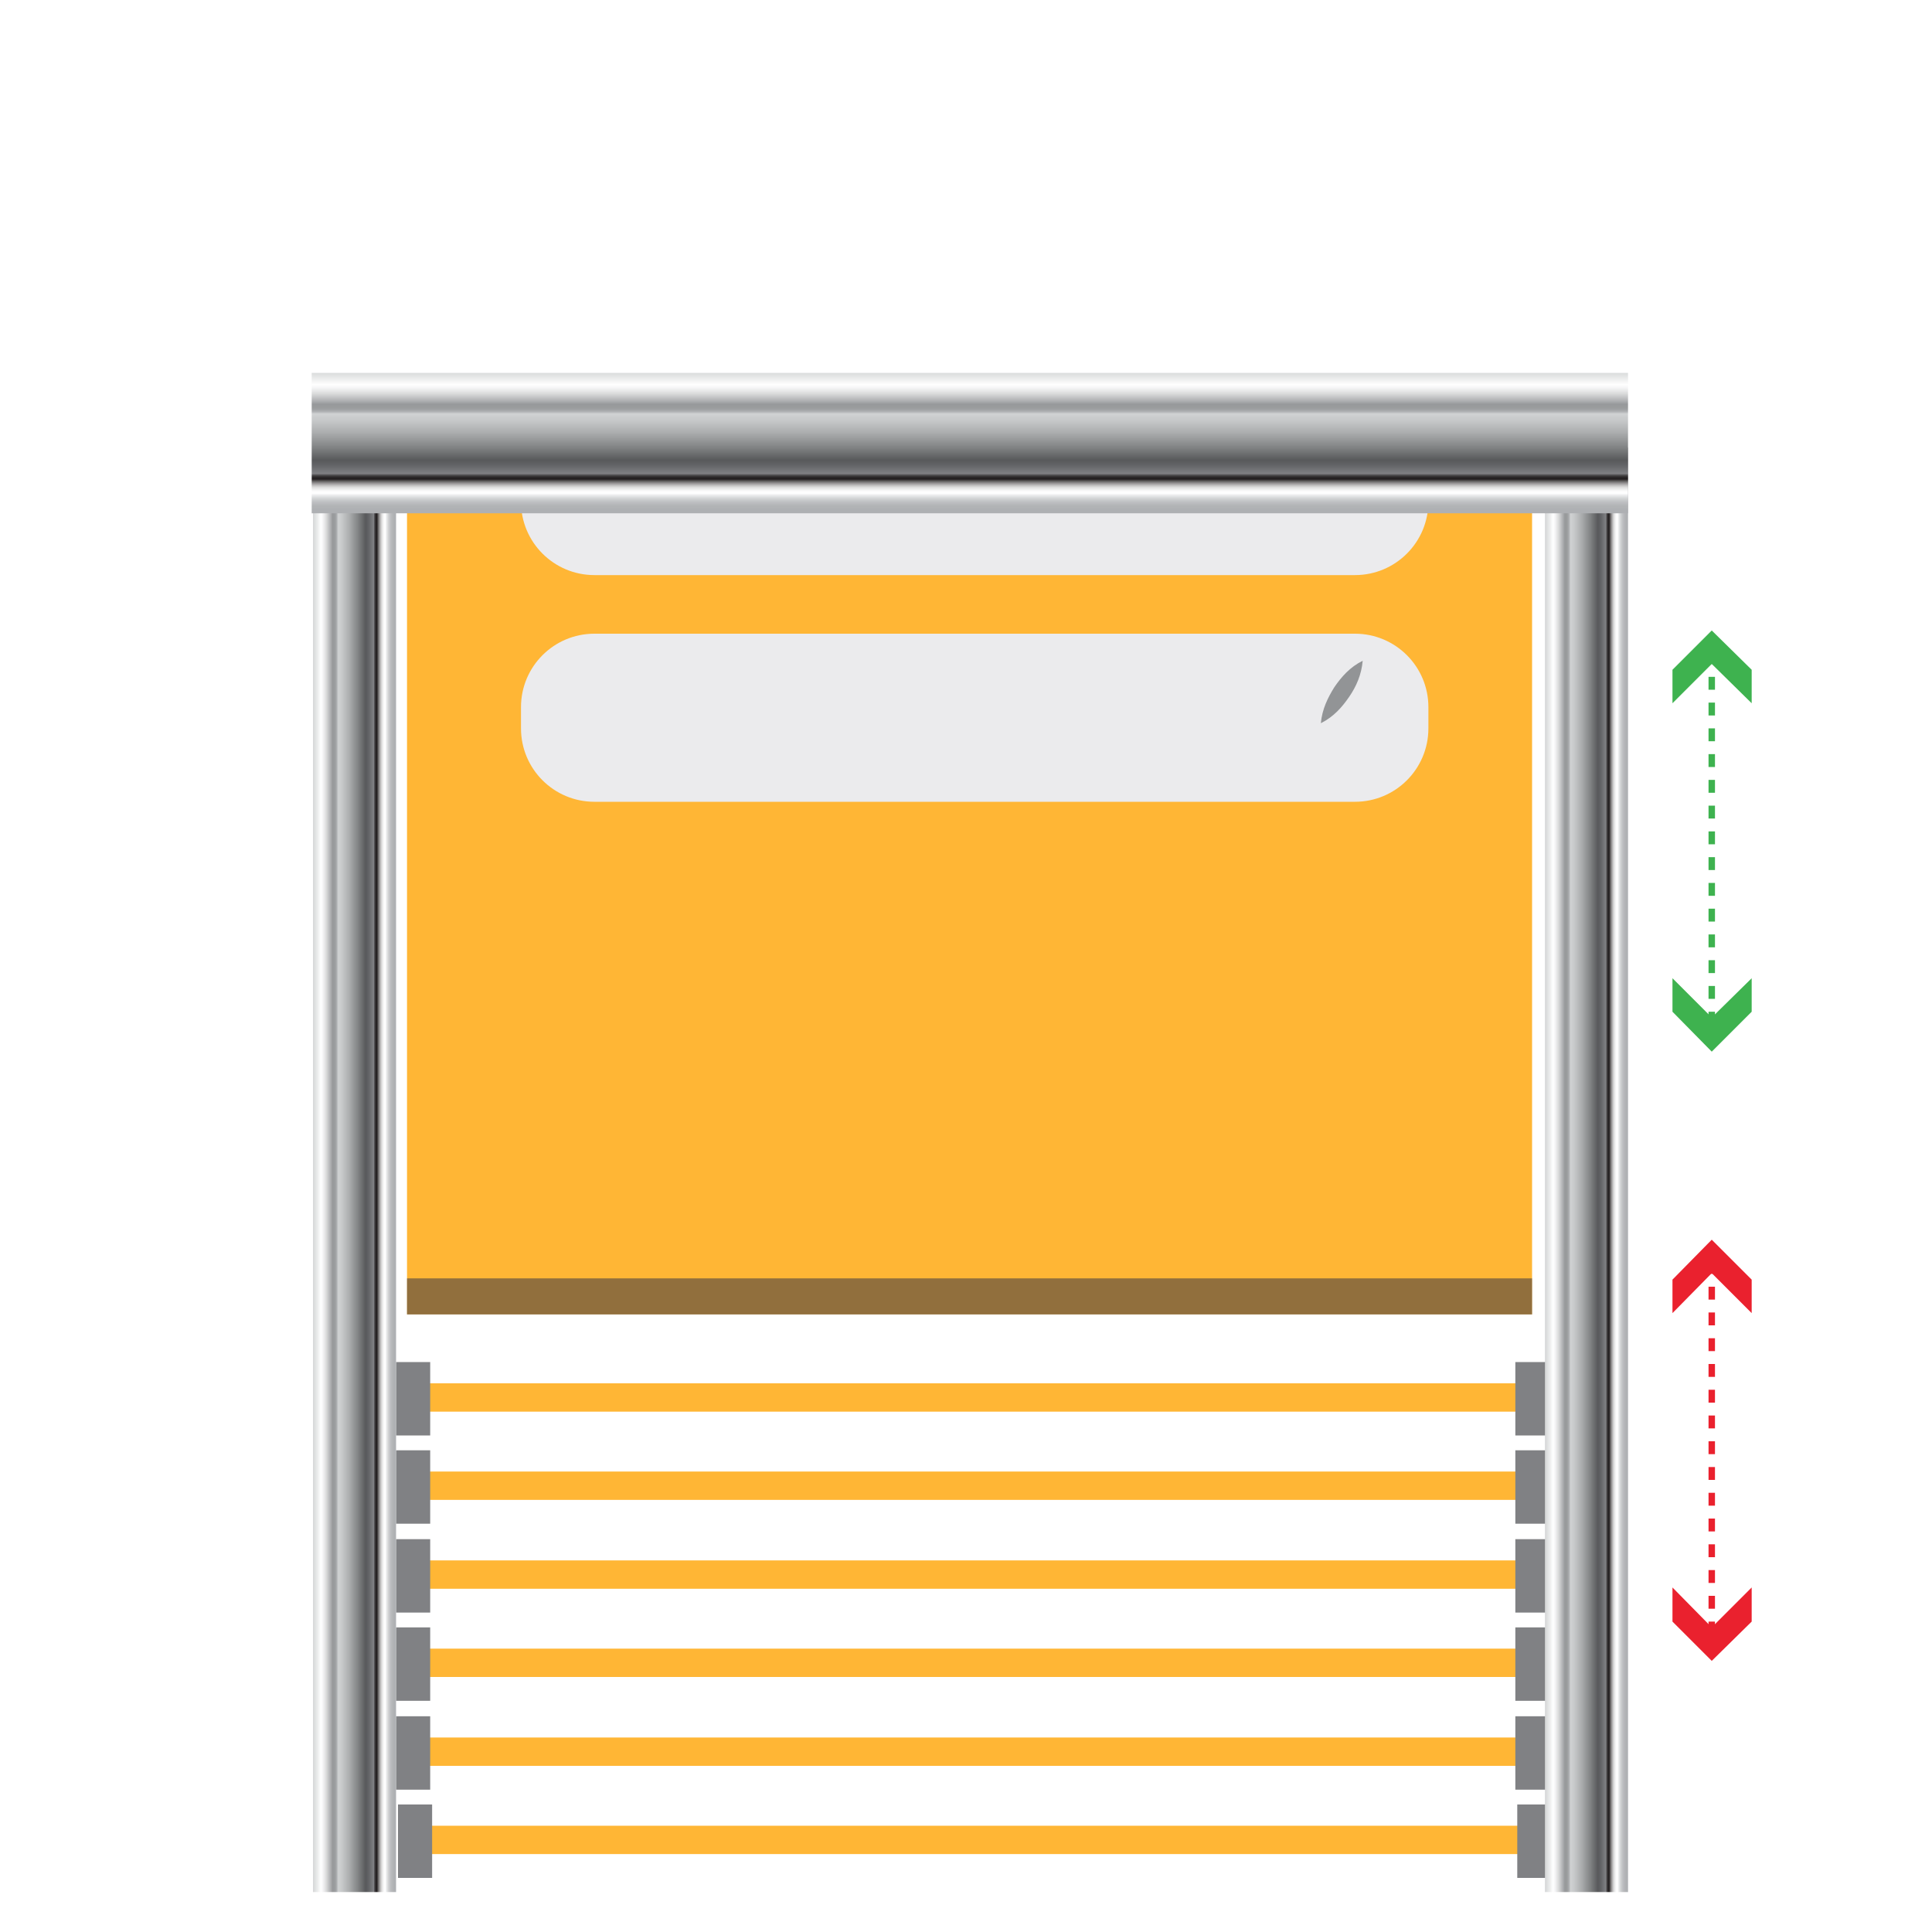 <svg xmlns="http://www.w3.org/2000/svg" xmlns:xlink="http://www.w3.org/1999/xlink" x="0px" y="0px" viewBox="0 0 300 300" style="enable-background:new 0 0 300 300;" xml:space="preserve"><style type="text/css">	.st0{display:none;}	.st1{display:inline;}	.st2{clip-path:url(#SVGID_2_);fill:url(#SVGID_3_);}	.st3{clip-path:url(#SVGID_5_);fill:url(#SVGID_6_);}	.st4{display:inline;fill:url(#SVGID_7_);}	.st5{display:inline;fill:none;}	.st6{display:inline;fill:#FE4E1E;}	.st7{display:inline;fill:#EBEBED;}	.st8{display:inline;fill:#929496;}	.st9{clip-path:url(#SVGID_9_);fill:#162046;}	.st10{clip-path:url(#SVGID_11_);fill:url(#SVGID_12_);}	.st11{clip-path:url(#SVGID_14_);fill:url(#SVGID_15_);}	.st12{display:inline;opacity:0.47;}	.st13{clip-path:url(#SVGID_17_);fill:#162046;}	.st14{clip-path:url(#SVGID_19_);fill:url(#SVGID_20_);}	.st15{display:inline;fill:#D0D2D3;}	.st16{display:inline;fill:#3EB24F;}	.st17{fill:#929496;}	.st18{fill:#808184;}	.st19{clip-path:url(#SVGID_34_);fill:url(#SVGID_35_);}	.st20{clip-path:url(#SVGID_37_);fill:url(#SVGID_38_);}	.st21{fill:#FFB635;}	.st22{opacity:0.47;}	.st23{clip-path:url(#SVGID_40_);fill:#162046;}	.st24{fill:#EBEBED;}	.st25{clip-path:url(#SVGID_42_);fill:url(#SVGID_43_);}	.st26{fill:none;stroke:#EA212E;stroke-miterlimit:10;stroke-dasharray:2,2;}	.st27{fill:#EA212E;}	.st28{fill:none;stroke:#3EB24F;stroke-miterlimit:10;stroke-dasharray:2,2;}	.st29{fill:#3EB24F;}	.st30{display:inline;fill:#E6E7E7;}	.st31{display:inline;fill:none;stroke:#929496;stroke-width:0.25;stroke-miterlimit:10;}	.st32{display:inline;fill:none;stroke:#EA212E;stroke-miterlimit:10;stroke-dasharray:2,2;}	.st33{display:inline;fill:#EA212E;}	.st34{display:inline;fill:none;stroke:#3EB24F;stroke-miterlimit:10;stroke-dasharray:2,2;}	.st35{clip-path:url(#SVGID_45_);fill:url(#SVGID_46_);}	.st36{clip-path:url(#SVGID_48_);fill:url(#SVGID_49_);}	.st37{display:inline;fill:#1B4E9D;}	.st38{clip-path:url(#SVGID_51_);fill:#162046;}	.st39{clip-path:url(#SVGID_53_);fill:url(#SVGID_54_);}	.st40{display:inline;fill:#231F20;}</style><g id="Layer_2" class="st0">	<g class="st1">		<g>			<defs>									<rect id="SVGID_1_" x="240" y="41.1" transform="matrix(1 -1.607662e-03 1.607662e-03 1 -0.243 0.396)" width="12.9" height="220.3"></rect>			</defs>			<clipPath id="SVGID_2_">				<use xlink:href="#SVGID_1_" style="overflow:visible;"></use>			</clipPath>							<linearGradient id="SVGID_3_" gradientUnits="userSpaceOnUse" x1="94.624" y1="424.835" x2="98.344" y2="424.835" gradientTransform="matrix(3.462 -5.565479e-03 5.565479e-03 3.462 -89.955 -1318.907)">				<stop offset="0" style="stop-color:#E5E2DF"></stop>				<stop offset="0" style="stop-color:#D6D7D7"></stop>				<stop offset="0" style="stop-color:#D0D2D3"></stop>				<stop offset="6.621388e-02" style="stop-color:#ECEDED"></stop>				<stop offset="0.107" style="stop-color:#FFFFFF"></stop>				<stop offset="0.13" style="stop-color:#F5F5F6"></stop>				<stop offset="0.17" style="stop-color:#DBDCDC"></stop>				<stop offset="0.22" style="stop-color:#B1B2B4"></stop>				<stop offset="0.247" style="stop-color:#97999B"></stop>				<stop offset="0.272" style="stop-color:#9A9C9D"></stop>				<stop offset="0.287" style="stop-color:#A2A4A6"></stop>				<stop offset="0.299" style="stop-color:#B0B2B4"></stop>				<stop offset="0.31" style="stop-color:#C4C6C8"></stop>				<stop offset="0.315" style="stop-color:#D0D2D3"></stop>				<stop offset="0.364" style="stop-color:#C6C8C9"></stop>				<stop offset="0.447" style="stop-color:#ACAEAF"></stop>				<stop offset="0.553" style="stop-color:#828485"></stop>				<stop offset="0.646" style="stop-color:#58595B"></stop>				<stop offset="0.678" style="stop-color:#616265"></stop>				<stop offset="0.732" style="stop-color:#7B7C7F"></stop>				<stop offset="0.742" style="stop-color:#808184"></stop>				<stop offset="0.743" style="stop-color:#7A7A7D"></stop>				<stop offset="0.75" style="stop-color:#5A595C"></stop>				<stop offset="0.757" style="stop-color:#424041"></stop>				<stop offset="0.765" style="stop-color:#312D2F"></stop>				<stop offset="0.772" style="stop-color:#262324"></stop>				<stop offset="0.781" style="stop-color:#231F20"></stop>				<stop offset="0.79" style="stop-color:#4B4848"></stop>				<stop offset="0.802" style="stop-color:#7A7878"></stop>				<stop offset="0.815" style="stop-color:#A3A1A2"></stop>				<stop offset="0.827" style="stop-color:#C4C3C3"></stop>				<stop offset="0.84" style="stop-color:#DEDEDE"></stop>				<stop offset="0.854" style="stop-color:#F0F0F0"></stop>				<stop offset="0.867" style="stop-color:#FBFBFB"></stop>				<stop offset="0.882" style="stop-color:#FFFFFF"></stop>				<stop offset="0.898" style="stop-color:#E9EAEB"></stop>				<stop offset="0.922" style="stop-color:#CFD1D2"></stop>				<stop offset="0.947" style="stop-color:#BDBEC1"></stop>				<stop offset="0.972" style="stop-color:#B2B4B6"></stop>				<stop offset="1" style="stop-color:#AEB0B3"></stop>			</linearGradient>			<polygon class="st2" points="239.8,41.1 252.7,41.1 253,261.4 240.2,261.4    "></polygon>		</g>	</g>	<g class="st1">		<g>			<defs>									<rect id="SVGID_4_" x="48.2" y="21.7" transform="matrix(1 -1.607662e-03 1.607662e-03 1 -5.245655e-02 0.242)" width="204.5" height="22.1"></rect>			</defs>			<clipPath id="SVGID_5_">				<use xlink:href="#SVGID_4_" style="overflow:visible;"></use>			</clipPath>							<linearGradient id="SVGID_6_" gradientUnits="userSpaceOnUse" x1="319.835" y1="342.13" x2="323.557" y2="342.13" gradientTransform="matrix(9.560022e-03 5.947 -5.947 9.560022e-03 2181.83 -1883.467)">				<stop offset="0" style="stop-color:#E5E2DF"></stop>				<stop offset="0" style="stop-color:#D6D7D7"></stop>				<stop offset="0" style="stop-color:#D0D2D3"></stop>				<stop offset="6.621388e-02" style="stop-color:#ECEDED"></stop>				<stop offset="0.107" style="stop-color:#FFFFFF"></stop>				<stop offset="0.13" style="stop-color:#F5F5F6"></stop>				<stop offset="0.17" style="stop-color:#DBDCDC"></stop>				<stop offset="0.22" style="stop-color:#B1B2B4"></stop>				<stop offset="0.247" style="stop-color:#97999B"></stop>				<stop offset="0.272" style="stop-color:#9A9C9D"></stop>				<stop offset="0.287" style="stop-color:#A2A4A6"></stop>				<stop offset="0.299" style="stop-color:#B0B2B4"></stop>				<stop offset="0.31" style="stop-color:#C4C6C8"></stop>				<stop offset="0.315" style="stop-color:#D0D2D3"></stop>				<stop offset="0.364" style="stop-color:#C6C8C9"></stop>				<stop offset="0.447" style="stop-color:#ACAEAF"></stop>				<stop offset="0.553" style="stop-color:#828485"></stop>				<stop offset="0.646" style="stop-color:#58595B"></stop>				<stop offset="0.678" style="stop-color:#616265"></stop>				<stop offset="0.732" style="stop-color:#7B7C7F"></stop>				<stop offset="0.742" style="stop-color:#808184"></stop>				<stop offset="0.743" style="stop-color:#7A7A7D"></stop>				<stop offset="0.75" style="stop-color:#5A595C"></stop>				<stop offset="0.757" style="stop-color:#424041"></stop>				<stop offset="0.765" style="stop-color:#312D2F"></stop>				<stop offset="0.772" style="stop-color:#262324"></stop>				<stop offset="0.781" style="stop-color:#231F20"></stop>				<stop offset="0.79" style="stop-color:#4B4848"></stop>				<stop offset="0.802" style="stop-color:#7A7878"></stop>				<stop offset="0.815" style="stop-color:#A3A1A2"></stop>				<stop offset="0.827" style="stop-color:#C4C3C3"></stop>				<stop offset="0.84" style="stop-color:#DEDEDE"></stop>				<stop offset="0.854" style="stop-color:#F0F0F0"></stop>				<stop offset="0.867" style="stop-color:#FBFBFB"></stop>				<stop offset="0.882" style="stop-color:#FFFFFF"></stop>				<stop offset="0.898" style="stop-color:#E9EAEB"></stop>				<stop offset="0.922" style="stop-color:#CFD1D2"></stop>				<stop offset="0.947" style="stop-color:#BDBEC1"></stop>				<stop offset="0.972" style="stop-color:#B2B4B6"></stop>				<stop offset="1" style="stop-color:#AEB0B3"></stop>			</linearGradient>			<polygon class="st3" points="252.6,21.6 252.7,43.7 48.2,44 48.2,21.9    "></polygon>		</g>	</g>			<linearGradient id="SVGID_7_" gradientUnits="userSpaceOnUse" x1="54.149" y1="424.833" x2="57.869" y2="424.833" gradientTransform="matrix(3.462 -5.565479e-03 5.565479e-03 3.462 -141.439 -1318.824)">		<stop offset="0" style="stop-color:#E5E2DF"></stop>		<stop offset="0" style="stop-color:#D6D7D7"></stop>		<stop offset="0" style="stop-color:#D0D2D3"></stop>		<stop offset="6.621388e-02" style="stop-color:#ECEDED"></stop>		<stop offset="0.107" style="stop-color:#FFFFFF"></stop>		<stop offset="0.13" style="stop-color:#F5F5F6"></stop>		<stop offset="0.17" style="stop-color:#DBDCDC"></stop>		<stop offset="0.22" style="stop-color:#B1B2B4"></stop>		<stop offset="0.247" style="stop-color:#97999B"></stop>		<stop offset="0.272" style="stop-color:#9A9C9D"></stop>		<stop offset="0.287" style="stop-color:#A2A4A6"></stop>		<stop offset="0.299" style="stop-color:#B0B2B4"></stop>		<stop offset="0.31" style="stop-color:#C4C6C8"></stop>		<stop offset="0.315" style="stop-color:#D0D2D3"></stop>		<stop offset="0.364" style="stop-color:#C6C8C9"></stop>		<stop offset="0.447" style="stop-color:#ACAEAF"></stop>		<stop offset="0.553" style="stop-color:#828485"></stop>		<stop offset="0.646" style="stop-color:#58595B"></stop>		<stop offset="0.678" style="stop-color:#616265"></stop>		<stop offset="0.732" style="stop-color:#7B7C7F"></stop>		<stop offset="0.742" style="stop-color:#808184"></stop>		<stop offset="0.743" style="stop-color:#7A7A7D"></stop>		<stop offset="0.75" style="stop-color:#5A595C"></stop>		<stop offset="0.757" style="stop-color:#424041"></stop>		<stop offset="0.765" style="stop-color:#312D2F"></stop>		<stop offset="0.772" style="stop-color:#262324"></stop>		<stop offset="0.781" style="stop-color:#231F20"></stop>		<stop offset="0.79" style="stop-color:#4B4848"></stop>		<stop offset="0.802" style="stop-color:#7A7878"></stop>		<stop offset="0.815" style="stop-color:#A3A1A2"></stop>		<stop offset="0.827" style="stop-color:#C4C3C3"></stop>		<stop offset="0.84" style="stop-color:#DEDEDE"></stop>		<stop offset="0.854" style="stop-color:#F0F0F0"></stop>		<stop offset="0.867" style="stop-color:#FBFBFB"></stop>		<stop offset="0.882" style="stop-color:#FFFFFF"></stop>		<stop offset="0.898" style="stop-color:#E9EAEB"></stop>		<stop offset="0.922" style="stop-color:#CFD1D2"></stop>		<stop offset="0.947" style="stop-color:#BDBEC1"></stop>		<stop offset="0.972" style="stop-color:#B2B4B6"></stop>		<stop offset="1" style="stop-color:#AEB0B3"></stop>	</linearGradient>	<polygon class="st4" points="48.2,41.4 61.1,41.4 61.4,261.7 48.6,261.7  "></polygon>			<rect x="48.4" y="41.4" transform="matrix(1 -1.607662e-03 1.607662e-03 1 -0.244 8.837618e-02)" class="st5" width="12.9" height="220.3"></rect>			<rect x="63.3" y="46.1" transform="matrix(1 -1.607662e-03 1.607662e-03 1 -0.247 0.242)" class="st6" width="174.7" height="215.5"></rect>	<path class="st7" d="M209.1,139.7L98,139.9c-7.2,0-13.1-5.8-13.1-13.1v-3.5c0-7.2,5.8-13.1,13.1-13.1l111.2-0.2   c7.2,0,13.1,5.8,13.1,13.1v3.5C222.2,133.8,216.4,139.7,209.1,139.7"></path>	<path class="st8" d="M202.8,131.8c0.6-2.9,1.9-5.4,3.4-7.7c1.5-2.3,3.3-4.5,5.7-6.2c-0.6,2.9-1.9,5.4-3.4,7.7   C206.9,127.9,205.2,130.1,202.8,131.8"></path>	<g class="st1">		<g>			<defs>									<rect id="SVGID_8_" x="62.7" y="253.6" transform="matrix(1 -3.215312e-03 3.215312e-03 1 -0.828 0.486)" width="175.8" height="8"></rect>			</defs>			<clipPath id="SVGID_9_">				<use xlink:href="#SVGID_8_" style="overflow:visible;"></use>			</clipPath>							<rect x="62.7" y="253.6" transform="matrix(1 -1.607658e-03 1.607658e-03 1 -0.414 0.242)" class="st9" width="175.8" height="8"></rect>		</g>	</g></g><g id="Layer_1" class="st0">	<g class="st1">		<defs>			<rect id="SVGID_10_" x="239.6" y="68.7" width="12.9" height="225.3"></rect>		</defs>		<clipPath id="SVGID_11_">			<use xlink:href="#SVGID_10_" style="overflow:visible;"></use>		</clipPath>					<linearGradient id="SVGID_12_" gradientUnits="userSpaceOnUse" x1="804.184" y1="247.398" x2="807.832" y2="247.398" gradientTransform="matrix(3.532 0 0 -3.532 -2600.984 1055.238)">			<stop offset="0" style="stop-color:#E5E2DF"></stop>			<stop offset="0" style="stop-color:#D6D7D7"></stop>			<stop offset="0" style="stop-color:#D0D2D3"></stop>			<stop offset="6.621388e-02" style="stop-color:#ECEDED"></stop>			<stop offset="0.107" style="stop-color:#FFFFFF"></stop>			<stop offset="0.13" style="stop-color:#F5F5F6"></stop>			<stop offset="0.17" style="stop-color:#DBDCDC"></stop>			<stop offset="0.22" style="stop-color:#B1B2B4"></stop>			<stop offset="0.247" style="stop-color:#97999B"></stop>			<stop offset="0.272" style="stop-color:#9A9C9D"></stop>			<stop offset="0.287" style="stop-color:#A2A4A6"></stop>			<stop offset="0.299" style="stop-color:#B0B2B4"></stop>			<stop offset="0.31" style="stop-color:#C4C6C8"></stop>			<stop offset="0.315" style="stop-color:#D0D2D3"></stop>			<stop offset="0.364" style="stop-color:#C6C8C9"></stop>			<stop offset="0.447" style="stop-color:#ACAEAF"></stop>			<stop offset="0.553" style="stop-color:#828485"></stop>			<stop offset="0.646" style="stop-color:#58595B"></stop>			<stop offset="0.678" style="stop-color:#616265"></stop>			<stop offset="0.732" style="stop-color:#7B7C7F"></stop>			<stop offset="0.742" style="stop-color:#808184"></stop>			<stop offset="0.743" style="stop-color:#7A7A7D"></stop>			<stop offset="0.75" style="stop-color:#5A595C"></stop>			<stop offset="0.757" style="stop-color:#424041"></stop>			<stop offset="0.765" style="stop-color:#312D2F"></stop>			<stop offset="0.772" style="stop-color:#262324"></stop>			<stop offset="0.781" style="stop-color:#231F20"></stop>			<stop offset="0.79" style="stop-color:#4B4848"></stop>			<stop offset="0.802" style="stop-color:#7A7878"></stop>			<stop offset="0.815" style="stop-color:#A3A1A2"></stop>			<stop offset="0.827" style="stop-color:#C4C3C3"></stop>			<stop offset="0.84" style="stop-color:#DEDEDE"></stop>			<stop offset="0.854" style="stop-color:#F0F0F0"></stop>			<stop offset="0.867" style="stop-color:#FBFBFB"></stop>			<stop offset="0.882" style="stop-color:#FFFFFF"></stop>			<stop offset="0.898" style="stop-color:#E9EAEB"></stop>			<stop offset="0.922" style="stop-color:#CFD1D2"></stop>			<stop offset="0.947" style="stop-color:#BDBEC1"></stop>			<stop offset="0.972" style="stop-color:#B2B4B6"></stop>			<stop offset="1" style="stop-color:#AEB0B3"></stop>		</linearGradient>		<rect x="239.6" y="68.7" class="st10" width="12.9" height="225.3"></rect>	</g>	<g class="st1">		<defs>			<rect id="SVGID_13_" x="48" y="68.7" width="12.9" height="225.3"></rect>		</defs>		<clipPath id="SVGID_14_">			<use xlink:href="#SVGID_13_" style="overflow:visible;"></use>		</clipPath>					<linearGradient id="SVGID_15_" gradientUnits="userSpaceOnUse" x1="764.804" y1="247.398" x2="768.453" y2="247.398" gradientTransform="matrix(3.532 0 0 -3.532 -2653.516 1055.238)">			<stop offset="0" style="stop-color:#E5E2DF"></stop>			<stop offset="0" style="stop-color:#D6D7D7"></stop>			<stop offset="0" style="stop-color:#D0D2D3"></stop>			<stop offset="6.621388e-02" style="stop-color:#ECEDED"></stop>			<stop offset="0.107" style="stop-color:#FFFFFF"></stop>			<stop offset="0.13" style="stop-color:#F5F5F6"></stop>			<stop offset="0.17" style="stop-color:#DBDCDC"></stop>			<stop offset="0.22" style="stop-color:#B1B2B4"></stop>			<stop offset="0.247" style="stop-color:#97999B"></stop>			<stop offset="0.272" style="stop-color:#9A9C9D"></stop>			<stop offset="0.287" style="stop-color:#A2A4A6"></stop>			<stop offset="0.299" style="stop-color:#B0B2B4"></stop>			<stop offset="0.31" style="stop-color:#C4C6C8"></stop>			<stop offset="0.315" style="stop-color:#D0D2D3"></stop>			<stop offset="0.364" style="stop-color:#C6C8C9"></stop>			<stop offset="0.447" style="stop-color:#ACAEAF"></stop>			<stop offset="0.553" style="stop-color:#828485"></stop>			<stop offset="0.646" style="stop-color:#58595B"></stop>			<stop offset="0.678" style="stop-color:#616265"></stop>			<stop offset="0.732" style="stop-color:#7B7C7F"></stop>			<stop offset="0.742" style="stop-color:#808184"></stop>			<stop offset="0.743" style="stop-color:#7A7A7D"></stop>			<stop offset="0.75" style="stop-color:#5A595C"></stop>			<stop offset="0.757" style="stop-color:#424041"></stop>			<stop offset="0.765" style="stop-color:#312D2F"></stop>			<stop offset="0.772" style="stop-color:#262324"></stop>			<stop offset="0.781" style="stop-color:#231F20"></stop>			<stop offset="0.79" style="stop-color:#4B4848"></stop>			<stop offset="0.802" style="stop-color:#7A7878"></stop>			<stop offset="0.815" style="stop-color:#A3A1A2"></stop>			<stop offset="0.827" style="stop-color:#C4C3C3"></stop>			<stop offset="0.84" style="stop-color:#DEDEDE"></stop>			<stop offset="0.854" style="stop-color:#F0F0F0"></stop>			<stop offset="0.867" style="stop-color:#FBFBFB"></stop>			<stop offset="0.882" style="stop-color:#FFFFFF"></stop>			<stop offset="0.898" style="stop-color:#E9EAEB"></stop>			<stop offset="0.922" style="stop-color:#CFD1D2"></stop>			<stop offset="0.947" style="stop-color:#BDBEC1"></stop>			<stop offset="0.972" style="stop-color:#B2B4B6"></stop>			<stop offset="1" style="stop-color:#AEB0B3"></stop>		</linearGradient>		<rect x="48" y="68.7" class="st11" width="12.9" height="225.3"></rect>	</g>	<rect x="62.9" y="68" class="st6" width="174.8" height="154.9"></rect>	<g class="st12">		<g>			<defs>				<rect id="SVGID_16_" x="62.9" y="216.5" width="174.8" height="6.4"></rect>			</defs>			<clipPath id="SVGID_17_">				<use xlink:href="#SVGID_16_" style="overflow:visible;"></use>			</clipPath>			<rect x="62.9" y="216.5" class="st13" width="174.8" height="6.4"></rect>		</g>	</g>	<path class="st7" d="M209.3,88.6H91.2c-6.3,0-11.4-5.1-11.4-11.4v-3.3c0-6.3,5.1-11.4,11.4-11.4h118.1c6.3,0,11.4,5.1,11.4,11.4   v3.3C220.7,83.5,215.6,88.6,209.3,88.6"></path>	<path class="st7" d="M209.3,123.9H91.2c-6.3,0-11.4-5.1-11.4-11.4v-3.3c0-6.3,5.1-11.4,11.4-11.4h118.1c6.3,0,11.4,5.1,11.4,11.4   v3.3C220.7,118.8,215.6,123.9,209.3,123.9"></path>	<path class="st8" d="M203.7,111.7c0.2-2.2,1-4,2.1-5.6c1.1-1.6,2.4-3.1,4.4-4.1c-0.2,2.2-1,4-2.1,5.6   C207,109.2,205.7,110.7,203.7,111.7"></path>	<path class="st8" d="M213.3,77.1c0.2-2.2,1-4,2.1-5.6c1.1-1.6,2.4-3.1,4.4-4.1c-0.2,2.2-1,4-2.1,5.6   C216.5,74.6,215.2,76.1,213.3,77.1"></path>	<g class="st1">		<defs>			<rect id="SVGID_18_" x="48" y="57" width="204.5" height="21.9"></rect>		</defs>		<clipPath id="SVGID_19_">			<use xlink:href="#SVGID_18_" style="overflow:visible;"></use>		</clipPath>					<linearGradient id="SVGID_20_" gradientUnits="userSpaceOnUse" x1="1131.533" y1="107.035" x2="1135.18" y2="107.035" gradientTransform="matrix(0 5.995 5.995 0 -491.386 -6726.175)">			<stop offset="0" style="stop-color:#E5E2DF"></stop>			<stop offset="0" style="stop-color:#D6D7D7"></stop>			<stop offset="0" style="stop-color:#D0D2D3"></stop>			<stop offset="6.621388e-02" style="stop-color:#ECEDED"></stop>			<stop offset="0.107" style="stop-color:#FFFFFF"></stop>			<stop offset="0.13" style="stop-color:#F5F5F6"></stop>			<stop offset="0.17" style="stop-color:#DBDCDC"></stop>			<stop offset="0.22" style="stop-color:#B1B2B4"></stop>			<stop offset="0.247" style="stop-color:#97999B"></stop>			<stop offset="0.272" style="stop-color:#9A9C9D"></stop>			<stop offset="0.287" style="stop-color:#A2A4A6"></stop>			<stop offset="0.299" style="stop-color:#B0B2B4"></stop>			<stop offset="0.31" style="stop-color:#C4C6C8"></stop>			<stop offset="0.315" style="stop-color:#D0D2D3"></stop>			<stop offset="0.364" style="stop-color:#C6C8C9"></stop>			<stop offset="0.447" style="stop-color:#ACAEAF"></stop>			<stop offset="0.553" style="stop-color:#828485"></stop>			<stop offset="0.646" style="stop-color:#58595B"></stop>			<stop offset="0.678" style="stop-color:#616265"></stop>			<stop offset="0.732" style="stop-color:#7B7C7F"></stop>			<stop offset="0.742" style="stop-color:#808184"></stop>			<stop offset="0.743" style="stop-color:#7A7A7D"></stop>			<stop offset="0.75" style="stop-color:#5A595C"></stop>			<stop offset="0.757" style="stop-color:#424041"></stop>			<stop offset="0.765" style="stop-color:#312D2F"></stop>			<stop offset="0.772" style="stop-color:#262324"></stop>			<stop offset="0.781" style="stop-color:#231F20"></stop>			<stop offset="0.79" style="stop-color:#4B4848"></stop>			<stop offset="0.802" style="stop-color:#7A7878"></stop>			<stop offset="0.815" style="stop-color:#A3A1A2"></stop>			<stop offset="0.827" style="stop-color:#C4C3C3"></stop>			<stop offset="0.84" style="stop-color:#DEDEDE"></stop>			<stop offset="0.854" style="stop-color:#F0F0F0"></stop>			<stop offset="0.867" style="stop-color:#FBFBFB"></stop>			<stop offset="0.882" style="stop-color:#FFFFFF"></stop>			<stop offset="0.898" style="stop-color:#E9EAEB"></stop>			<stop offset="0.922" style="stop-color:#CFD1D2"></stop>			<stop offset="0.947" style="stop-color:#BDBEC1"></stop>			<stop offset="0.972" style="stop-color:#B2B4B6"></stop>			<stop offset="1" style="stop-color:#AEB0B3"></stop>		</linearGradient>		<rect x="48" y="57" class="st14" width="204.5" height="21.9"></rect>	</g>	<rect x="122.3" y="38.4" class="st15" width="55.7" height="13.9"></rect>	<path class="st16" d="M181.5,21.5c0.9-0.6,1.7-1.2,2.7-1.8c1.7,2.7,3.3,5.4,5.1,8.3c-0.8,0.4-1.6,0.8-2.3,1.1   c-9.6,4.5-19.1,9-28.7,13.4c-1.1,0.5-1.8,0.9-1.9,2.4c-0.2,2.8-3.2,4.6-6.2,4c-2.7-0.5-4.6-3.4-4-6.1c0.7-2.8,3.8-4.9,6.4-3.7   c2.1,0.9,3.4,0.4,4.9-0.8c1.3-1,2.7-1.9,4.2-3c-3.1-3.4-6.9-5.1-11.3-5c-7.3,0.1-13.3,5.5-14.2,12.6c-0.9,6.9,3.5,13.4,10.4,15.4   c4.7,1.4,9.1,0.2,13.2-1.9c2.4-1.2,4.5-2.9,6.6-4.2c-2,5.6-9.3,10-16.6,9.7c-7.8-0.3-14.5-5.8-16.3-13.4   c-1.8-7.3,1.6-15.1,8.3-18.9c6.8-3.9,15.9-3.3,22.6,3.8c2.1-1.5,4.3-3,6.6-4.5c-3.3-4.2-7.5-7-12.6-8.6c-17.3-5.4-35,8.1-33.8,25.9   c1.2,19.4,23.3,30.3,40.1,19.9c6.9-4.3,11.8-10.1,14.7-18c-0.6,11.6-11.5,22.8-23.8,24.6c-14.2,2.2-27.5-5.5-32.4-18.7   c-4.6-12.6,0.6-26.9,12.4-34c11.7-7,27.9-5.2,38.1,6.8c1.8-1.2,3.6-2.4,5.4-3.7c-6.1-7.5-13.9-11.9-23.4-13.3   c-15.2-2.2-30.1,5.4-37.3,18.6c-11.5,21.2,1.4,47.3,25.6,51.7c11,2,20.7-0.8,29.5-7.3c7.5-5.6,12.9-12.4,15.3-21.5   c0.3-1.1,0.5-2.2,0.9-3.8c-0.3,13.2-10,30.1-29.3,35c-18.5,4.7-38.2-4.6-45.9-21.8c-7.8-17.4-1.7-37.7,14.5-48.1   C145.1,2.5,167.8,4.9,181.5,21.5"></path></g><g id="Layer_3">	<path class="st17" d="M213.6,77.9c0.2-2.2,1.1-4,2.1-5.6c1.1-1.6,2.4-3.1,4.4-4.1c-0.2,2.2-1,4-2.1,5.6   C216.8,75.4,215.5,76.9,213.6,77.9"></path>	<g>		<defs>			<rect id="SVGID_21_" x="63.8" y="214.8" width="175.1" height="4.4"></rect>		</defs>		<use xlink:href="#SVGID_21_" style="overflow:visible;fill:#FFB635;"></use>		<clipPath id="SVGID_22_">			<use xlink:href="#SVGID_21_" style="overflow:visible;"></use>		</clipPath>		<g style="clip-path:url(#SVGID_22_);">							<image style="overflow:visible;" width="61" height="2" transform="matrix(2.87 0 0 2.18 63.818 214.804)">			</image>		</g>	</g>	<rect x="61.5" y="211.5" class="st18" width="5.3" height="11.4"></rect>	<rect x="235.3" y="211.5" class="st18" width="5.3" height="11.4"></rect>	<g>		<defs>			<rect id="SVGID_23_" x="63.8" y="228.5" width="175.1" height="4.4"></rect>		</defs>		<use xlink:href="#SVGID_23_" style="overflow:visible;fill:#FFB635;"></use>		<clipPath id="SVGID_24_">			<use xlink:href="#SVGID_23_" style="overflow:visible;"></use>		</clipPath>		<g transform="matrix(1 0 0 1 0 -1.525879e-05)" style="clip-path:url(#SVGID_24_);">							<image style="overflow:visible;" width="61" height="2" transform="matrix(2.87 0 0 2.18 63.818 228.55)">			</image>		</g>	</g>	<rect x="61.5" y="225.2" class="st18" width="5.3" height="11.4"></rect>	<rect x="235.3" y="225.2" class="st18" width="5.3" height="11.4"></rect>	<g>		<defs>			<rect id="SVGID_25_" x="63.8" y="242.3" width="175.1" height="4.4"></rect>		</defs>		<use xlink:href="#SVGID_25_" style="overflow:visible;fill:#FFB635;"></use>		<clipPath id="SVGID_26_">			<use xlink:href="#SVGID_25_" style="overflow:visible;"></use>		</clipPath>		<g style="clip-path:url(#SVGID_26_);">							<image style="overflow:visible;" width="61" height="2" transform="matrix(2.87 0 0 2.18 63.818 242.295)">			</image>		</g>	</g>	<rect x="61.5" y="239" class="st18" width="5.3" height="11.4"></rect>	<rect x="235.3" y="239" class="st18" width="5.3" height="11.4"></rect>	<g>		<defs>			<rect id="SVGID_27_" x="63.8" y="256" width="175.1" height="4.4"></rect>		</defs>		<use xlink:href="#SVGID_27_" style="overflow:visible;fill:#FFB635;"></use>		<clipPath id="SVGID_28_">			<use xlink:href="#SVGID_27_" style="overflow:visible;"></use>		</clipPath>		<g style="clip-path:url(#SVGID_28_);">							<image style="overflow:visible;" width="61" height="2" transform="matrix(2.87 0 0 2.18 63.818 256.041)">			</image>		</g>	</g>	<rect x="61.5" y="252.7" class="st18" width="5.3" height="11.4"></rect>	<rect x="235.3" y="252.7" class="st18" width="5.3" height="11.4"></rect>	<g>		<defs>			<rect id="SVGID_29_" x="63.8" y="269.8" width="175.1" height="4.4"></rect>		</defs>		<use xlink:href="#SVGID_29_" style="overflow:visible;fill:#FFB635;"></use>		<clipPath id="SVGID_30_">			<use xlink:href="#SVGID_29_" style="overflow:visible;"></use>		</clipPath>		<g style="clip-path:url(#SVGID_30_);">							<image style="overflow:visible;" width="61" height="2" transform="matrix(2.87 0 0 2.18 63.818 269.786)">			</image>		</g>	</g>	<rect x="61.5" y="266.5" class="st18" width="5.3" height="11.4"></rect>	<rect x="235.3" y="266.5" class="st18" width="5.3" height="11.4"></rect>	<g>		<defs>			<rect id="SVGID_31_" x="64.1" y="283.5" width="175.1" height="4.4"></rect>		</defs>		<use xlink:href="#SVGID_31_" style="overflow:visible;fill:#FFB635;"></use>		<clipPath id="SVGID_32_">			<use xlink:href="#SVGID_31_" style="overflow:visible;"></use>		</clipPath>		<g style="clip-path:url(#SVGID_32_);">							<image style="overflow:visible;" width="61" height="2" transform="matrix(2.87 0 0 2.18 64.142 283.532)">			</image>		</g>	</g>	<rect x="61.8" y="280.2" class="st18" width="5.3" height="11.4"></rect>	<rect x="235.6" y="280.2" class="st18" width="5.3" height="11.4"></rect>	<g>		<defs>			<rect id="SVGID_33_" x="48.6" y="69.5" width="12.9" height="224.3"></rect>		</defs>		<clipPath id="SVGID_34_">			<use xlink:href="#SVGID_33_" style="overflow:visible;"></use>		</clipPath>					<linearGradient id="SVGID_35_" gradientUnits="userSpaceOnUse" x1="766.283" y1="271.19" x2="769.918" y2="271.19" gradientTransform="matrix(3.545 0 0 -3.545 -2668.03 1143.116)">			<stop offset="0" style="stop-color:#E5E2DF"></stop>			<stop offset="0" style="stop-color:#D6D7D7"></stop>			<stop offset="0" style="stop-color:#D0D2D3"></stop>			<stop offset="6.621388e-02" style="stop-color:#ECEDED"></stop>			<stop offset="0.107" style="stop-color:#FFFFFF"></stop>			<stop offset="0.13" style="stop-color:#F5F5F6"></stop>			<stop offset="0.17" style="stop-color:#DBDCDC"></stop>			<stop offset="0.22" style="stop-color:#B1B2B4"></stop>			<stop offset="0.247" style="stop-color:#97999B"></stop>			<stop offset="0.272" style="stop-color:#9A9C9D"></stop>			<stop offset="0.287" style="stop-color:#A2A4A6"></stop>			<stop offset="0.299" style="stop-color:#B0B2B4"></stop>			<stop offset="0.31" style="stop-color:#C4C6C8"></stop>			<stop offset="0.315" style="stop-color:#D0D2D3"></stop>			<stop offset="0.364" style="stop-color:#C6C8C9"></stop>			<stop offset="0.447" style="stop-color:#ACAEAF"></stop>			<stop offset="0.553" style="stop-color:#828485"></stop>			<stop offset="0.646" style="stop-color:#58595B"></stop>			<stop offset="0.678" style="stop-color:#616265"></stop>			<stop offset="0.732" style="stop-color:#7B7C7F"></stop>			<stop offset="0.742" style="stop-color:#808184"></stop>			<stop offset="0.743" style="stop-color:#7A7A7D"></stop>			<stop offset="0.75" style="stop-color:#5A595C"></stop>			<stop offset="0.757" style="stop-color:#424041"></stop>			<stop offset="0.765" style="stop-color:#312D2F"></stop>			<stop offset="0.772" style="stop-color:#262324"></stop>			<stop offset="0.781" style="stop-color:#231F20"></stop>			<stop offset="0.79" style="stop-color:#4B4848"></stop>			<stop offset="0.802" style="stop-color:#7A7878"></stop>			<stop offset="0.815" style="stop-color:#A3A1A2"></stop>			<stop offset="0.827" style="stop-color:#C4C3C3"></stop>			<stop offset="0.84" style="stop-color:#DEDEDE"></stop>			<stop offset="0.854" style="stop-color:#F0F0F0"></stop>			<stop offset="0.867" style="stop-color:#FBFBFB"></stop>			<stop offset="0.882" style="stop-color:#FFFFFF"></stop>			<stop offset="0.898" style="stop-color:#E9EAEB"></stop>			<stop offset="0.922" style="stop-color:#CFD1D2"></stop>			<stop offset="0.947" style="stop-color:#BDBEC1"></stop>			<stop offset="0.972" style="stop-color:#B2B4B6"></stop>			<stop offset="1" style="stop-color:#AEB0B3"></stop>		</linearGradient>		<rect x="48.6" y="69.5" class="st19" width="12.9" height="224.3"></rect>	</g>	<g>		<defs>			<rect id="SVGID_36_" x="239.9" y="69.5" width="12.9" height="224.3"></rect>		</defs>		<clipPath id="SVGID_37_">			<use xlink:href="#SVGID_36_" style="overflow:visible;"></use>		</clipPath>					<linearGradient id="SVGID_38_" gradientUnits="userSpaceOnUse" x1="805.402" y1="271.19" x2="809.036" y2="271.19" gradientTransform="matrix(3.545 0 0 -3.545 -2615.368 1143.116)">			<stop offset="0" style="stop-color:#E5E2DF"></stop>			<stop offset="0" style="stop-color:#D6D7D7"></stop>			<stop offset="0" style="stop-color:#D0D2D3"></stop>			<stop offset="6.621388e-02" style="stop-color:#ECEDED"></stop>			<stop offset="0.107" style="stop-color:#FFFFFF"></stop>			<stop offset="0.13" style="stop-color:#F5F5F6"></stop>			<stop offset="0.17" style="stop-color:#DBDCDC"></stop>			<stop offset="0.22" style="stop-color:#B1B2B4"></stop>			<stop offset="0.247" style="stop-color:#97999B"></stop>			<stop offset="0.272" style="stop-color:#9A9C9D"></stop>			<stop offset="0.287" style="stop-color:#A2A4A6"></stop>			<stop offset="0.299" style="stop-color:#B0B2B4"></stop>			<stop offset="0.31" style="stop-color:#C4C6C8"></stop>			<stop offset="0.315" style="stop-color:#D0D2D3"></stop>			<stop offset="0.364" style="stop-color:#C6C8C9"></stop>			<stop offset="0.447" style="stop-color:#ACAEAF"></stop>			<stop offset="0.553" style="stop-color:#828485"></stop>			<stop offset="0.646" style="stop-color:#58595B"></stop>			<stop offset="0.678" style="stop-color:#616265"></stop>			<stop offset="0.732" style="stop-color:#7B7C7F"></stop>			<stop offset="0.742" style="stop-color:#808184"></stop>			<stop offset="0.743" style="stop-color:#7A7A7D"></stop>			<stop offset="0.75" style="stop-color:#5A595C"></stop>			<stop offset="0.757" style="stop-color:#424041"></stop>			<stop offset="0.765" style="stop-color:#312D2F"></stop>			<stop offset="0.772" style="stop-color:#262324"></stop>			<stop offset="0.781" style="stop-color:#231F20"></stop>			<stop offset="0.79" style="stop-color:#4B4848"></stop>			<stop offset="0.802" style="stop-color:#7A7878"></stop>			<stop offset="0.815" style="stop-color:#A3A1A2"></stop>			<stop offset="0.827" style="stop-color:#C4C3C3"></stop>			<stop offset="0.84" style="stop-color:#DEDEDE"></stop>			<stop offset="0.854" style="stop-color:#F0F0F0"></stop>			<stop offset="0.867" style="stop-color:#FBFBFB"></stop>			<stop offset="0.882" style="stop-color:#FFFFFF"></stop>			<stop offset="0.898" style="stop-color:#E9EAEB"></stop>			<stop offset="0.922" style="stop-color:#CFD1D2"></stop>			<stop offset="0.947" style="stop-color:#BDBEC1"></stop>			<stop offset="0.972" style="stop-color:#B2B4B6"></stop>			<stop offset="1" style="stop-color:#AEB0B3"></stop>		</linearGradient>		<rect x="239.9" y="69.5" class="st20" width="12.9" height="224.3"></rect>	</g>	<rect x="63.2" y="68.8" class="st21" width="174.7" height="135.3"></rect>	<g class="st22">		<g>			<defs>				<rect id="SVGID_39_" x="63.2" y="198.5" width="174.7" height="5.6"></rect>			</defs>			<clipPath id="SVGID_40_">				<use xlink:href="#SVGID_39_" style="overflow:visible;"></use>			</clipPath>			<rect x="63.2" y="198.5" class="st23" width="174.7" height="5.6"></rect>		</g>	</g>	<path class="st24" d="M210.4,89.3H92.3c-6.3,0-11.4-5.1-11.4-11.4v-3.3c0-6.3,5.1-11.4,11.4-11.4h118.1c6.3,0,11.4,5.1,11.4,11.4   v3.3C221.8,84.2,216.7,89.3,210.4,89.3"></path>	<path class="st24" d="M210.4,124.5H92.3c-6.3,0-11.4-5.1-11.4-11.4v-3.3c0-6.3,5.1-11.4,11.4-11.4h118.1c6.3,0,11.4,5.1,11.4,11.4   v3.3C221.8,119.4,216.7,124.5,210.4,124.5"></path>	<path class="st17" d="M205.1,112.3c0.2-2.2,1.1-4,2.1-5.6c1.1-1.6,2.4-3.1,4.4-4.1c-0.2,2.2-1,4-2.1,5.6   C208.4,109.8,207.1,111.3,205.1,112.3"></path>	<g>		<defs>			<rect id="SVGID_41_" x="48.4" y="57.9" width="204.4" height="21.8"></rect>		</defs>		<clipPath id="SVGID_42_">			<use xlink:href="#SVGID_41_" style="overflow:visible;"></use>		</clipPath>					<linearGradient id="SVGID_43_" gradientUnits="userSpaceOnUse" x1="1117.668" y1="106.97" x2="1121.301" y2="106.97" gradientTransform="matrix(0 5.99 5.99 0 -490.209 -6637.428)">			<stop offset="0" style="stop-color:#E5E2DF"></stop>			<stop offset="0" style="stop-color:#D6D7D7"></stop>			<stop offset="0" style="stop-color:#D0D2D3"></stop>			<stop offset="6.621388e-02" style="stop-color:#ECEDED"></stop>			<stop offset="0.107" style="stop-color:#FFFFFF"></stop>			<stop offset="0.13" style="stop-color:#F5F5F6"></stop>			<stop offset="0.17" style="stop-color:#DBDCDC"></stop>			<stop offset="0.22" style="stop-color:#B1B2B4"></stop>			<stop offset="0.247" style="stop-color:#97999B"></stop>			<stop offset="0.272" style="stop-color:#9A9C9D"></stop>			<stop offset="0.287" style="stop-color:#A2A4A6"></stop>			<stop offset="0.299" style="stop-color:#B0B2B4"></stop>			<stop offset="0.31" style="stop-color:#C4C6C8"></stop>			<stop offset="0.315" style="stop-color:#D0D2D3"></stop>			<stop offset="0.364" style="stop-color:#C6C8C9"></stop>			<stop offset="0.447" style="stop-color:#ACAEAF"></stop>			<stop offset="0.553" style="stop-color:#828485"></stop>			<stop offset="0.646" style="stop-color:#58595B"></stop>			<stop offset="0.678" style="stop-color:#616265"></stop>			<stop offset="0.732" style="stop-color:#7B7C7F"></stop>			<stop offset="0.742" style="stop-color:#808184"></stop>			<stop offset="0.743" style="stop-color:#7A7A7D"></stop>			<stop offset="0.75" style="stop-color:#5A595C"></stop>			<stop offset="0.757" style="stop-color:#424041"></stop>			<stop offset="0.765" style="stop-color:#312D2F"></stop>			<stop offset="0.772" style="stop-color:#262324"></stop>			<stop offset="0.781" style="stop-color:#231F20"></stop>			<stop offset="0.79" style="stop-color:#4B4848"></stop>			<stop offset="0.802" style="stop-color:#7A7878"></stop>			<stop offset="0.815" style="stop-color:#A3A1A2"></stop>			<stop offset="0.827" style="stop-color:#C4C3C3"></stop>			<stop offset="0.84" style="stop-color:#DEDEDE"></stop>			<stop offset="0.854" style="stop-color:#F0F0F0"></stop>			<stop offset="0.867" style="stop-color:#FBFBFB"></stop>			<stop offset="0.882" style="stop-color:#FFFFFF"></stop>			<stop offset="0.898" style="stop-color:#E9EAEB"></stop>			<stop offset="0.922" style="stop-color:#CFD1D2"></stop>			<stop offset="0.947" style="stop-color:#BDBEC1"></stop>			<stop offset="0.972" style="stop-color:#B2B4B6"></stop>			<stop offset="1" style="stop-color:#AEB0B3"></stop>		</linearGradient>		<rect x="48.4" y="57.9" class="st25" width="204.4" height="21.8"></rect>	</g>	<line class="st26" x1="265.8" y1="253.8" x2="265.8" y2="196.7"></line>	<polygon class="st27" points="272,246.5 265.8,252.7 259.7,246.5 259.7,251.8 265.8,257.9 272,251.8  "></polygon>	<polygon class="st27" points="272,203.9 265.8,197.7 259.7,203.9 259.7,198.7 265.8,192.5 272,198.7  "></polygon>	<line class="st28" x1="265.8" y1="159.1" x2="265.8" y2="102"></line>	<polygon class="st29" points="272,151.9 265.8,158 259.7,151.9 259.7,157.1 265.8,163.3 272,157.1  "></polygon>	<polygon class="st29" points="272,109.2 265.8,103.1 259.7,109.2 259.7,104 265.8,97.9 272,104  "></polygon></g><g id="Layer_4" class="st0">	<polygon class="st30" points="232.1,268.6 72.6,268.9 108.6,245.1 209.3,245.1  "></polygon>	<polygon class="st31" points="232.1,268.6 72.6,268.9 108.6,245.1 209.3,245.1  "></polygon>	<line class="st32" x1="265.8" y1="255.2" x2="265.8" y2="195.6"></line>	<polygon class="st33" points="272,248 265.8,254.2 259.6,248 259.6,253.2 265.8,259.4 272,253.2  "></polygon>	<polygon class="st33" points="272,202.9 265.8,196.7 259.6,202.9 259.6,197.6 265.8,191.4 272,197.6  "></polygon>	<line class="st34" x1="265.8" y1="160.9" x2="265.8" y2="101.2"></line>	<polygon class="st16" points="272,153.6 265.8,159.8 259.6,153.6 259.6,158.8 265.8,165 272,158.8  "></polygon>	<polygon class="st16" points="272,108.5 265.8,102.3 259.6,108.5 259.6,103.3 265.8,97.1 272,103.3  "></polygon>	<g class="st1">		<defs>			<rect id="SVGID_44_" x="49.2" y="69" width="12.9" height="224.8"></rect>		</defs>		<clipPath id="SVGID_45_">			<use xlink:href="#SVGID_44_" style="overflow:visible;"></use>		</clipPath>					<linearGradient id="SVGID_46_" gradientUnits="userSpaceOnUse" x1="764.378" y1="295.68" x2="768.028" y2="295.68" gradientTransform="matrix(3.524 0 0 -3.524 -2644.845 1223.533)">			<stop offset="0" style="stop-color:#E5E2DF"></stop>			<stop offset="0" style="stop-color:#D6D7D7"></stop>			<stop offset="0" style="stop-color:#D0D2D3"></stop>			<stop offset="6.621388e-02" style="stop-color:#ECEDED"></stop>			<stop offset="0.107" style="stop-color:#FFFFFF"></stop>			<stop offset="0.13" style="stop-color:#F5F5F6"></stop>			<stop offset="0.17" style="stop-color:#DBDCDC"></stop>			<stop offset="0.22" style="stop-color:#B1B2B4"></stop>			<stop offset="0.247" style="stop-color:#97999B"></stop>			<stop offset="0.272" style="stop-color:#9A9C9D"></stop>			<stop offset="0.287" style="stop-color:#A2A4A6"></stop>			<stop offset="0.299" style="stop-color:#B0B2B4"></stop>			<stop offset="0.31" style="stop-color:#C4C6C8"></stop>			<stop offset="0.315" style="stop-color:#D0D2D3"></stop>			<stop offset="0.364" style="stop-color:#C6C8C9"></stop>			<stop offset="0.447" style="stop-color:#ACAEAF"></stop>			<stop offset="0.553" style="stop-color:#828485"></stop>			<stop offset="0.646" style="stop-color:#58595B"></stop>			<stop offset="0.678" style="stop-color:#616265"></stop>			<stop offset="0.732" style="stop-color:#7B7C7F"></stop>			<stop offset="0.742" style="stop-color:#808184"></stop>			<stop offset="0.743" style="stop-color:#7A7A7D"></stop>			<stop offset="0.75" style="stop-color:#5A595C"></stop>			<stop offset="0.757" style="stop-color:#424041"></stop>			<stop offset="0.765" style="stop-color:#312D2F"></stop>			<stop offset="0.772" style="stop-color:#262324"></stop>			<stop offset="0.781" style="stop-color:#231F20"></stop>			<stop offset="0.79" style="stop-color:#4B4848"></stop>			<stop offset="0.802" style="stop-color:#7A7878"></stop>			<stop offset="0.815" style="stop-color:#A3A1A2"></stop>			<stop offset="0.827" style="stop-color:#C4C3C3"></stop>			<stop offset="0.84" style="stop-color:#DEDEDE"></stop>			<stop offset="0.854" style="stop-color:#F0F0F0"></stop>			<stop offset="0.867" style="stop-color:#FBFBFB"></stop>			<stop offset="0.882" style="stop-color:#FFFFFF"></stop>			<stop offset="0.898" style="stop-color:#E9EAEB"></stop>			<stop offset="0.922" style="stop-color:#CFD1D2"></stop>			<stop offset="0.947" style="stop-color:#BDBEC1"></stop>			<stop offset="0.972" style="stop-color:#B2B4B6"></stop>			<stop offset="1" style="stop-color:#AEB0B3"></stop>		</linearGradient>		<rect x="49.2" y="69" class="st35" width="12.9" height="224.8"></rect>	</g>	<g class="st1">		<defs>			<rect id="SVGID_47_" x="240.2" y="69" width="12.9" height="224.8"></rect>		</defs>		<clipPath id="SVGID_48_">			<use xlink:href="#SVGID_47_" style="overflow:visible;"></use>		</clipPath>					<linearGradient id="SVGID_49_" gradientUnits="userSpaceOnUse" x1="803.74" y1="295.68" x2="807.389" y2="295.68" gradientTransform="matrix(3.524 0 0 -3.524 -2592.491 1223.533)">			<stop offset="0" style="stop-color:#E5E2DF"></stop>			<stop offset="0" style="stop-color:#D6D7D7"></stop>			<stop offset="0" style="stop-color:#D0D2D3"></stop>			<stop offset="6.621388e-02" style="stop-color:#ECEDED"></stop>			<stop offset="0.107" style="stop-color:#FFFFFF"></stop>			<stop offset="0.13" style="stop-color:#F5F5F6"></stop>			<stop offset="0.17" style="stop-color:#DBDCDC"></stop>			<stop offset="0.22" style="stop-color:#B1B2B4"></stop>			<stop offset="0.247" style="stop-color:#97999B"></stop>			<stop offset="0.272" style="stop-color:#9A9C9D"></stop>			<stop offset="0.287" style="stop-color:#A2A4A6"></stop>			<stop offset="0.299" style="stop-color:#B0B2B4"></stop>			<stop offset="0.31" style="stop-color:#C4C6C8"></stop>			<stop offset="0.315" style="stop-color:#D0D2D3"></stop>			<stop offset="0.364" style="stop-color:#C6C8C9"></stop>			<stop offset="0.447" style="stop-color:#ACAEAF"></stop>			<stop offset="0.553" style="stop-color:#828485"></stop>			<stop offset="0.646" style="stop-color:#58595B"></stop>			<stop offset="0.678" style="stop-color:#616265"></stop>			<stop offset="0.732" style="stop-color:#7B7C7F"></stop>			<stop offset="0.742" style="stop-color:#808184"></stop>			<stop offset="0.743" style="stop-color:#7A7A7D"></stop>			<stop offset="0.75" style="stop-color:#5A595C"></stop>			<stop offset="0.757" style="stop-color:#424041"></stop>			<stop offset="0.765" style="stop-color:#312D2F"></stop>			<stop offset="0.772" style="stop-color:#262324"></stop>			<stop offset="0.781" style="stop-color:#231F20"></stop>			<stop offset="0.79" style="stop-color:#4B4848"></stop>			<stop offset="0.802" style="stop-color:#7A7878"></stop>			<stop offset="0.815" style="stop-color:#A3A1A2"></stop>			<stop offset="0.827" style="stop-color:#C4C3C3"></stop>			<stop offset="0.84" style="stop-color:#DEDEDE"></stop>			<stop offset="0.854" style="stop-color:#F0F0F0"></stop>			<stop offset="0.867" style="stop-color:#FBFBFB"></stop>			<stop offset="0.882" style="stop-color:#FFFFFF"></stop>			<stop offset="0.898" style="stop-color:#E9EAEB"></stop>			<stop offset="0.922" style="stop-color:#CFD1D2"></stop>			<stop offset="0.947" style="stop-color:#BDBEC1"></stop>			<stop offset="0.972" style="stop-color:#B2B4B6"></stop>			<stop offset="1" style="stop-color:#AEB0B3"></stop>		</linearGradient>		<rect x="240.2" y="69" class="st36" width="12.9" height="224.8"></rect>	</g>	<rect x="63.8" y="68.3" class="st37" width="174.5" height="160.3"></rect>	<path class="st7" d="M112.8,105.1H89c-5.1,0-9.3-4.2-9.3-9.3v-3c0-5.1,4.1-9.3,9.3-9.3h23.8c5.1,0,9.3,4.2,9.3,9.3v3   C122.1,100.9,117.9,105.1,112.8,105.1"></path>	<path class="st7" d="M162.9,105.1h-23.8c-5.1,0-9.3-4.2-9.3-9.3v-3c0-5.1,4.1-9.3,9.3-9.3h23.8c5.1,0,9.3,4.2,9.3,9.3v3   C172.2,100.9,168.1,105.1,162.9,105.1"></path>	<path class="st7" d="M213.1,105.1h-23.8c-5.1,0-9.3-4.2-9.3-9.3v-3c0-5.1,4.1-9.3,9.3-9.3h23.8c5.1,0,9.3,4.2,9.3,9.3v3   C222.4,100.9,218.2,105.1,213.1,105.1"></path>	<path class="st7" d="M112.8,135.9H89c-5.1,0-9.3-4.2-9.3-9.3v-3c0-5.1,4.1-9.3,9.3-9.3h23.8c5.1,0,9.3,4.2,9.3,9.3v3   C122.1,131.7,117.9,135.9,112.8,135.9"></path>	<path class="st7" d="M162.9,135.9h-23.8c-5.1,0-9.3-4.2-9.3-9.3v-3c0-5.1,4.1-9.3,9.3-9.3h23.8c5.1,0,9.3,4.2,9.3,9.3v3   C172.2,131.7,168.1,135.9,162.9,135.9"></path>	<path class="st7" d="M213.1,135.9h-23.8c-5.1,0-9.3-4.2-9.3-9.3v-3c0-5.1,4.1-9.3,9.3-9.3h23.8c5.1,0,9.3,4.2,9.3,9.3v3   C222.4,131.7,218.2,135.9,213.1,135.9"></path>	<g class="st12">		<g>			<defs>				<rect id="SVGID_50_" x="63.8" y="221.9" width="174.5" height="6.6"></rect>			</defs>			<clipPath id="SVGID_51_">				<use xlink:href="#SVGID_50_" style="overflow:visible;"></use>			</clipPath>			<rect x="63.8" y="221.9" class="st38" width="174.5" height="6.6"></rect>		</g>	</g>	<path class="st8" d="M209.2,99.4c0.2-2.3,1-4.1,2.1-5.8c1.1-1.7,2.4-3.2,4.4-4.3c-0.2,2.3-1,4.1-2.1,5.8   C212.5,96.7,211.2,98.3,209.2,99.4"></path>	<path class="st8" d="M160.9,99.4c0.2-2.3,1-4.1,2.1-5.8c1.1-1.7,2.4-3.2,4.4-4.3c-0.2,2.3-1,4.1-2.1,5.8   C164.2,96.7,162.9,98.3,160.9,99.4"></path>	<path class="st8" d="M111,99.4c0.2-2.3,1-4.1,2.1-5.8c1.1-1.7,2.4-3.2,4.4-4.3c-0.2,2.3-1,4.1-2.1,5.8   C114.3,96.7,113,98.3,111,99.4"></path>	<path class="st8" d="M209.2,130.6c0.2-2.3,1-4.1,2.1-5.8c1.1-1.7,2.4-3.2,4.4-4.3c-0.2,2.3-1,4.1-2.1,5.8   C212.5,128,211.2,129.5,209.2,130.6"></path>	<path class="st8" d="M160.9,130.6c0.2-2.3,1-4.1,2.1-5.8c1.1-1.7,2.4-3.2,4.4-4.3c-0.2,2.3-1,4.1-2.1,5.8   C164.2,128,162.9,129.5,160.9,130.6"></path>	<path class="st8" d="M111,130.6c0.2-2.3,1-4.1,2.1-5.8c1.1-1.7,2.4-3.2,4.4-4.3c-0.2,2.3-1,4.1-2.1,5.8   C114.3,128,113,129.5,111,130.6"></path>	<g class="st1">		<defs>			<rect id="SVGID_52_" x="48.9" y="56.9" width="204.2" height="22.6"></rect>		</defs>		<clipPath id="SVGID_53_">			<use xlink:href="#SVGID_52_" style="overflow:visible;"></use>		</clipPath>					<linearGradient id="SVGID_54_" gradientUnits="userSpaceOnUse" x1="1103.443" y1="113.528" x2="1107.093" y2="113.528" gradientTransform="matrix(0 6.197 6.197 0 -552.527 -6781.271)">			<stop offset="0" style="stop-color:#E5E2DF"></stop>			<stop offset="0" style="stop-color:#D6D7D7"></stop>			<stop offset="0" style="stop-color:#D0D2D3"></stop>			<stop offset="6.621388e-02" style="stop-color:#ECEDED"></stop>			<stop offset="0.107" style="stop-color:#FFFFFF"></stop>			<stop offset="0.13" style="stop-color:#F5F5F6"></stop>			<stop offset="0.17" style="stop-color:#DBDCDC"></stop>			<stop offset="0.22" style="stop-color:#B1B2B4"></stop>			<stop offset="0.247" style="stop-color:#97999B"></stop>			<stop offset="0.272" style="stop-color:#9A9C9D"></stop>			<stop offset="0.287" style="stop-color:#A2A4A6"></stop>			<stop offset="0.299" style="stop-color:#B0B2B4"></stop>			<stop offset="0.31" style="stop-color:#C4C6C8"></stop>			<stop offset="0.315" style="stop-color:#D0D2D3"></stop>			<stop offset="0.364" style="stop-color:#C6C8C9"></stop>			<stop offset="0.447" style="stop-color:#ACAEAF"></stop>			<stop offset="0.553" style="stop-color:#828485"></stop>			<stop offset="0.646" style="stop-color:#58595B"></stop>			<stop offset="0.678" style="stop-color:#616265"></stop>			<stop offset="0.732" style="stop-color:#7B7C7F"></stop>			<stop offset="0.742" style="stop-color:#808184"></stop>			<stop offset="0.743" style="stop-color:#7A7A7D"></stop>			<stop offset="0.75" style="stop-color:#5A595C"></stop>			<stop offset="0.757" style="stop-color:#424041"></stop>			<stop offset="0.765" style="stop-color:#312D2F"></stop>			<stop offset="0.772" style="stop-color:#262324"></stop>			<stop offset="0.781" style="stop-color:#231F20"></stop>			<stop offset="0.79" style="stop-color:#4B4848"></stop>			<stop offset="0.802" style="stop-color:#7A7878"></stop>			<stop offset="0.815" style="stop-color:#A3A1A2"></stop>			<stop offset="0.827" style="stop-color:#C4C3C3"></stop>			<stop offset="0.84" style="stop-color:#DEDEDE"></stop>			<stop offset="0.854" style="stop-color:#F0F0F0"></stop>			<stop offset="0.867" style="stop-color:#FBFBFB"></stop>			<stop offset="0.882" style="stop-color:#FFFFFF"></stop>			<stop offset="0.898" style="stop-color:#E9EAEB"></stop>			<stop offset="0.922" style="stop-color:#CFD1D2"></stop>			<stop offset="0.947" style="stop-color:#BDBEC1"></stop>			<stop offset="0.972" style="stop-color:#B2B4B6"></stop>			<stop offset="1" style="stop-color:#AEB0B3"></stop>		</linearGradient>		<rect x="48.9" y="56.9" class="st39" width="204.2" height="22.6"></rect>	</g>	<path class="st40" d="M111.9,248.8c2,0.4,4.1,0.6,6.1,1.1c4.4,1.1,8.3,3.2,11.9,6.1c-0.7,0.9-1.3,1.8-2,2.7   c-11.9-8.6-23.7-8.4-35.6,0.1c-0.3-0.4-0.7-0.8-1-1.3c-0.3-0.4-0.6-0.9-1-1.4c3.9-3.1,8.3-5.4,13.2-6.5c1.5-0.3,3.1-0.5,4.6-0.8   C109.3,248.9,110.6,248.8,111.9,248.8"></path>	<path class="st40" d="M125.6,261.6c-0.7,0.9-1.4,1.7-2.1,2.6c-3.9-3.3-8.4-5.1-13.4-5c-5.1,0-9.5,1.8-13.4,5.2   c-0.7-0.9-1.5-1.7-2.2-2.6C103.2,253.9,116.7,253.8,125.6,261.6"></path>	<path class="st40" d="M101,270c-0.7-0.8-1.4-1.7-2.1-2.5c5.6-6,16.3-6.5,22.5-0.2c-0.7,0.8-1.4,1.7-2.1,2.5   C113.7,264.7,106,265.2,101,270"></path>	<path class="st40" d="M194.5,248.8c2,0.4,4.1,0.6,6.1,1.1c4.4,1.1,8.3,3.2,11.9,6.1c-0.7,0.9-1.3,1.8-2,2.7   c-11.9-8.6-23.7-8.4-35.6,0.1c-0.3-0.4-0.7-0.8-1-1.3c-0.3-0.4-0.6-0.9-1-1.4c3.9-3.1,8.3-5.4,13.2-6.5c1.5-0.3,3.1-0.5,4.6-0.8   C192,248.9,193.2,248.8,194.5,248.8"></path>	<path class="st40" d="M208.3,261.6c-0.7,0.9-1.4,1.7-2.1,2.6c-3.9-3.3-8.4-5.1-13.4-5c-5.1,0-9.5,1.8-13.4,5.2   c-0.7-0.9-1.5-1.7-2.2-2.6C185.9,253.9,199.4,253.8,208.3,261.6"></path>	<path class="st40" d="M183.6,270c-0.7-0.8-1.4-1.7-2.1-2.5c5.6-6,16.3-6.5,22.5-0.2c-0.7,0.8-1.4,1.7-2.1,2.5   C196.3,264.7,188.6,265.2,183.6,270"></path></g></svg>